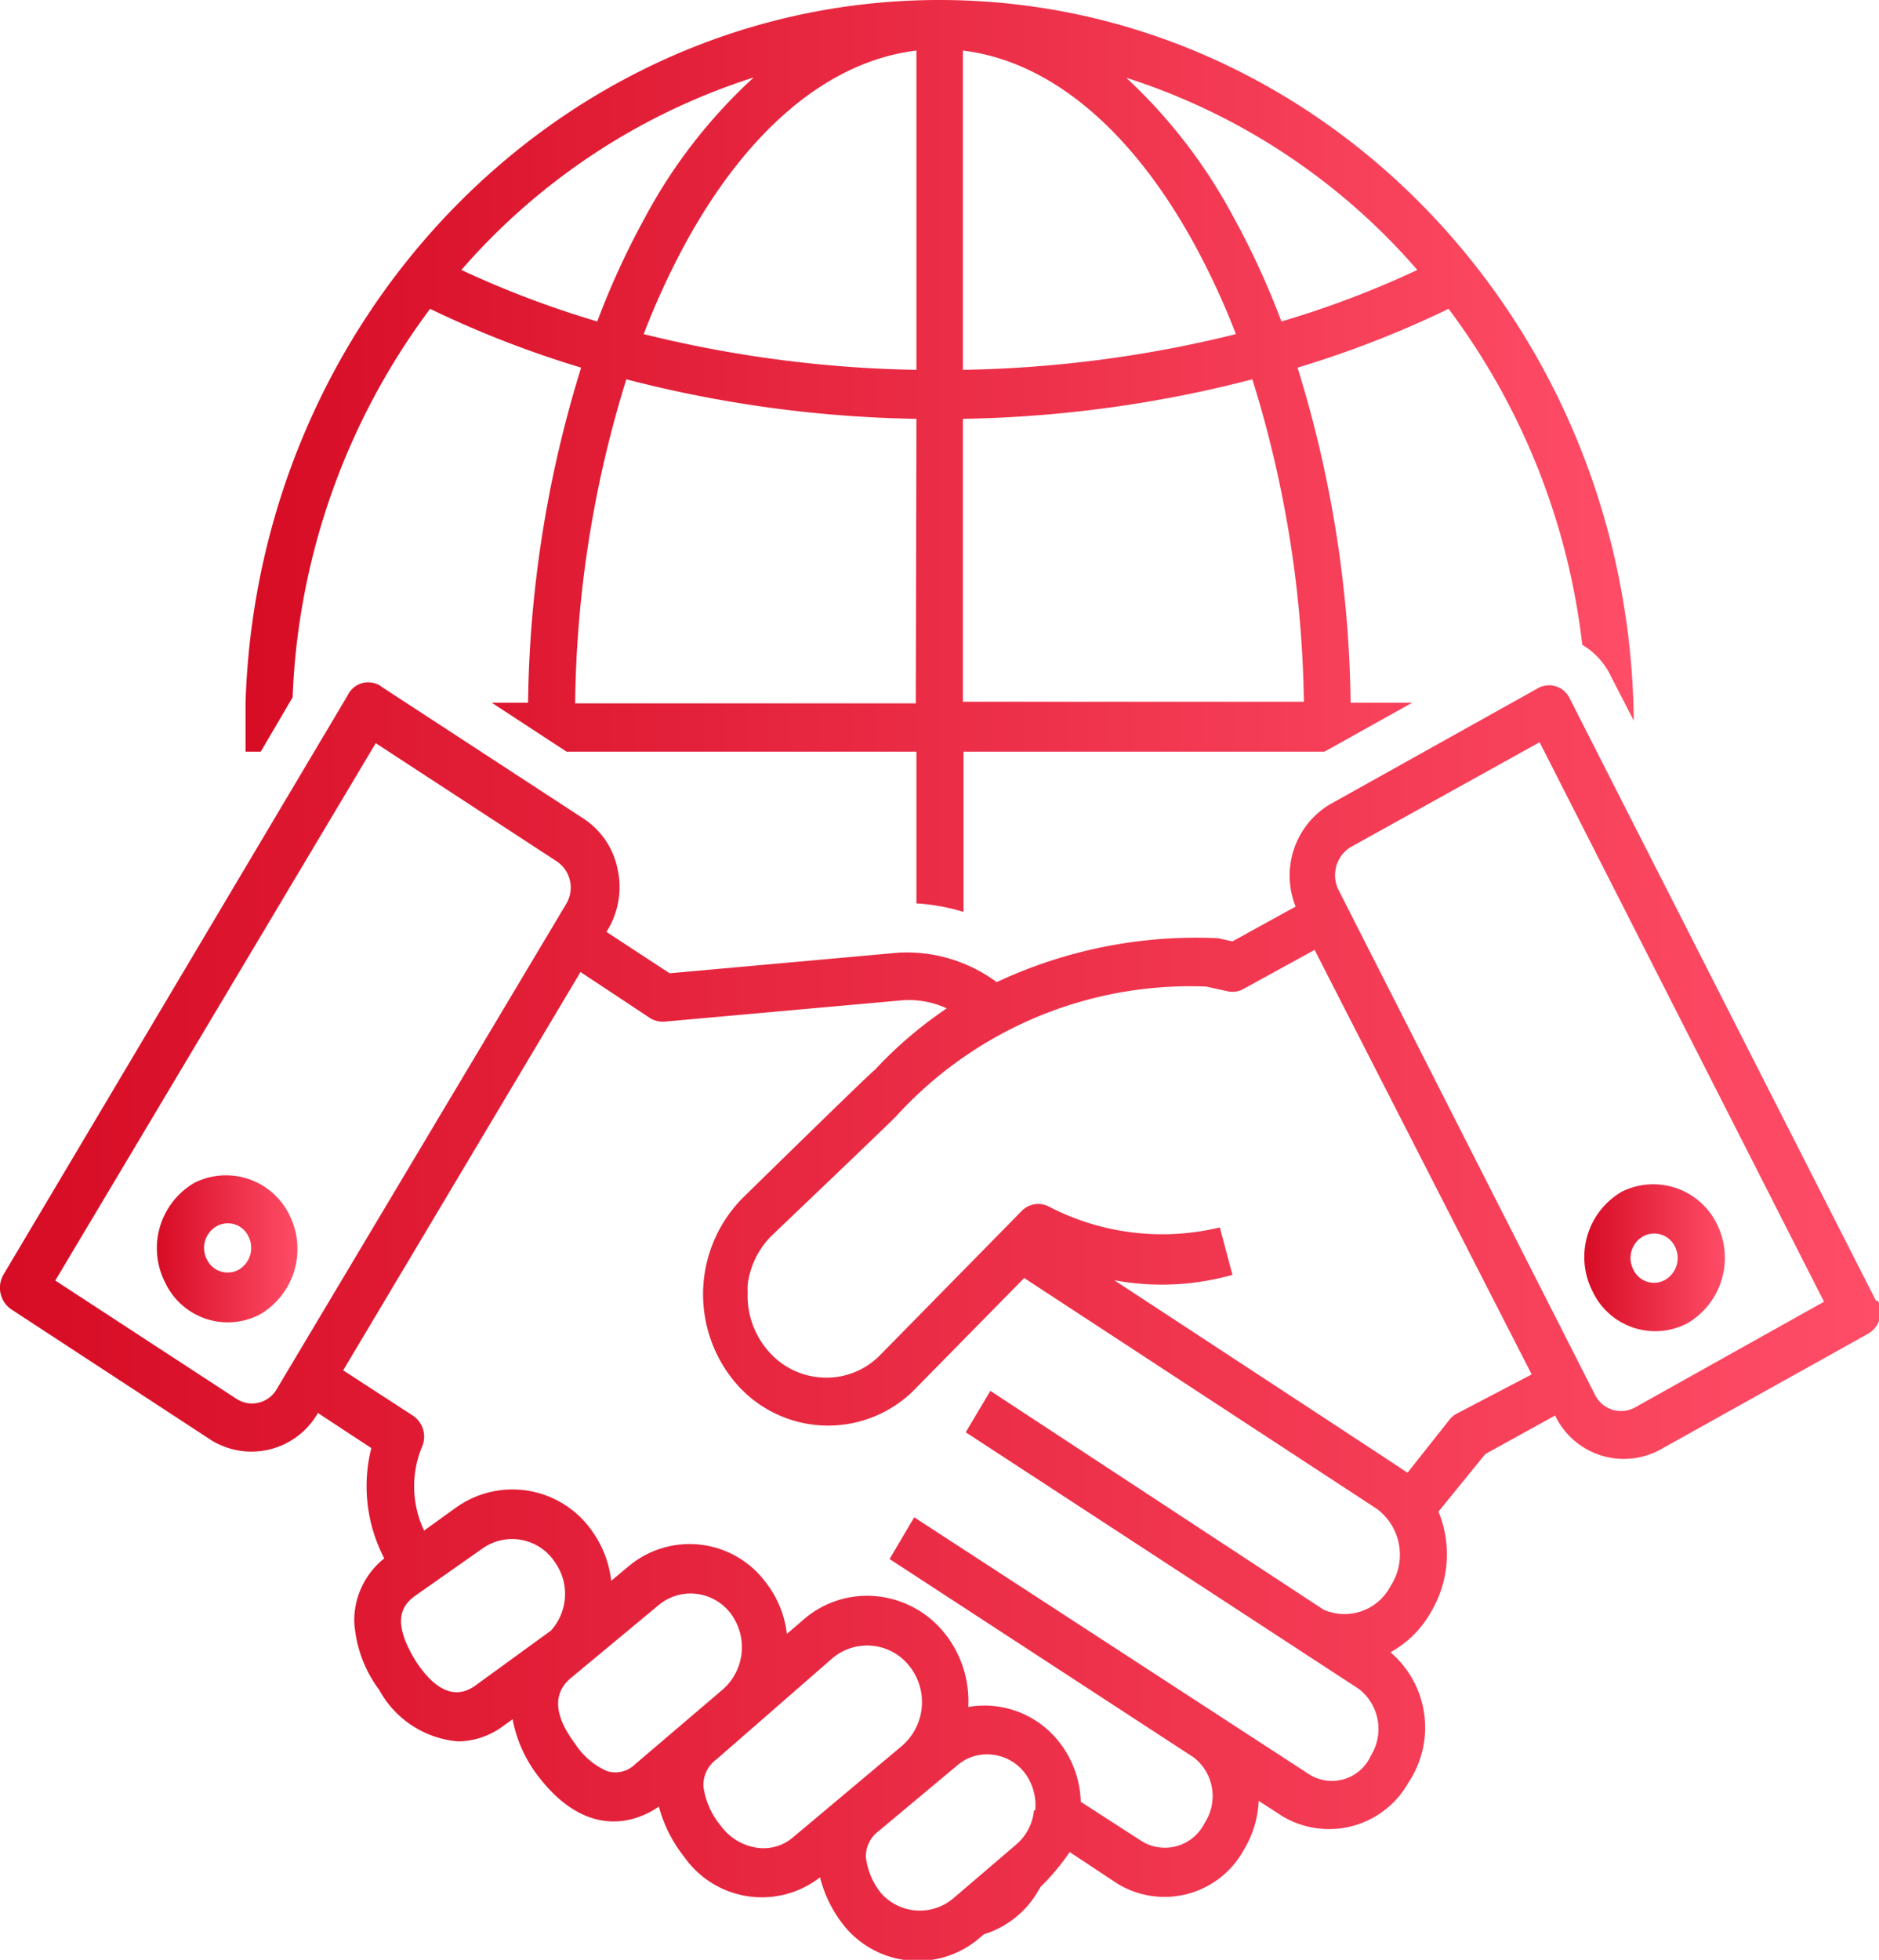 <svg xmlns="http://www.w3.org/2000/svg" xmlns:xlink="http://www.w3.org/1999/xlink" viewBox="0 0 59.46 62"><defs><style>.cls-1{fill:url(#未命名的渐变_8);}.cls-2{fill:url(#未命名的渐变_8-2);}.cls-3{fill:url(#未命名的渐变_8-3);}.cls-4{fill:url(#未命名的渐变_8-4);}</style><linearGradient id="未命名的渐变_8" x1="7.75" y1="14.42" x2="51.7" y2="14.42" gradientUnits="userSpaceOnUse"><stop offset="0" stop-color="#d70c25"/><stop offset="1" stop-color="#ff4d67"/></linearGradient><linearGradient id="未命名的渐变_8-2" x1="4.97" y1="39.49" x2="9.43" y2="39.49" xlink:href="#未命名的渐变_8"/><linearGradient id="未命名的渐变_8-3" x1="0" y1="41.83" x2="59.46" y2="41.83" xlink:href="#未命名的渐变_8"/><linearGradient id="未命名的渐变_8-4" x1="50.12" y1="39.82" x2="54.58" y2="39.82" xlink:href="#未命名的渐变_8"/></defs><g id="图层_2" data-name="图层 2"><g id="图层_1-2" data-name="图层 1"><path class="cls-1" d="M9.26,22.06A21.92,21.92,0,0,1,13.61,9.77a32.49,32.49,0,0,0,4.78,1.86,37.23,37.23,0,0,0-1.68,10.6H15.56l2.37,1.55H29v4.8a6.22,6.22,0,0,1,1.49.27V23.78H41.91l2.78-1.55H42.74a37.23,37.23,0,0,0-1.68-10.6,32.49,32.49,0,0,0,4.78-1.86A21.91,21.91,0,0,1,50.07,20.4a2.29,2.29,0,0,1,.91,1l.72,1.4C51.57,10.19,41.77,0,29.73,0,17.86,0,8.16,9.9,7.77,22.23h0v1.55h.48ZM44.85,8.54a30.4,30.4,0,0,1-4.3,1.63,25.16,25.16,0,0,0-1.5-3.27,16.84,16.84,0,0,0-3.41-4.44,20.4,20.4,0,0,1,9.21,6.08ZM30.47,1.6c2.73.33,5.3,2.45,7.3,6.08a24,24,0,0,1,1.34,2.89,38.44,38.44,0,0,1-8.64,1.13Zm0,11.65A39,39,0,0,0,39.63,12a35.78,35.78,0,0,1,1.63,10.2H30.47Zm-1.49,9H18.2A35.78,35.78,0,0,1,19.82,12,39,39,0,0,0,29,13.25ZM29,1.6V11.7a38.43,38.43,0,0,1-8.63-1.13,24,24,0,0,1,1.33-2.89C23.69,4.05,26.25,1.93,29,1.6Zm-5.16.86A16.65,16.65,0,0,0,20.4,6.9a25.16,25.16,0,0,0-1.5,3.27,30.87,30.87,0,0,1-4.3-1.63,20.49,20.49,0,0,1,9.22-6.08Z"/><path class="cls-2" d="M6.15,37.42h0a2.39,2.39,0,0,0-.92,3.16,2.19,2.19,0,0,0,3,1,2.4,2.4,0,0,0,.92-3.16A2.23,2.23,0,0,0,6.15,37.42Zm1.4,2.75a.73.73,0,0,1-1-.32.79.79,0,0,1,.31-1.06.72.72,0,0,1,1,.32A.8.8,0,0,1,7.55,40.17Z"/><path class="cls-3" d="M59.37,41.16l-9.7-19.07a.72.72,0,0,0-1-.32l-6.61,3.69A2.63,2.63,0,0,0,41,28.68l-2,1.1-.46-.1a14.87,14.87,0,0,0-7,1.39,4.78,4.78,0,0,0-3.13-.93l-7.22.65-2-1.31a2.62,2.62,0,0,0,.35-2,2.49,2.49,0,0,0-1.07-1.58l-6.36-4.15A.72.72,0,0,0,11,22L.1,40.34a.83.83,0,0,0,.24,1.07L6.7,45.57a2.42,2.42,0,0,0,3.36-.87l1.69,1.11a4.94,4.94,0,0,0,.41,3.49,2.51,2.51,0,0,0-.95,2A4,4,0,0,0,12,53.46a3.14,3.14,0,0,0,2.5,1.63,2.44,2.44,0,0,0,1.44-.5l.28-.2A4.26,4.26,0,0,0,17,56.15c1.72,2.28,3.41,1.31,3.85,1a4.33,4.33,0,0,0,.8,1.59,3,3,0,0,0,4.3.65,4,4,0,0,0,.72,1.48,3,3,0,0,0,4.36.41l.11-.09a3,3,0,0,0,1.7-1.35l.09-.15a7.16,7.16,0,0,0,.92-1.1l1.51,1a2.86,2.86,0,0,0,4-1.07,3.25,3.25,0,0,0,.47-1.55l.74.48a2.88,2.88,0,0,0,4-1.06A3.13,3.13,0,0,0,44,52.27,3.29,3.29,0,0,0,45.28,51a3.56,3.56,0,0,0,.24-3.18L47,46l2.21-1.22a2.41,2.41,0,0,0,3.29,1.1l6.62-3.69a.79.79,0,0,0,.3-1.05ZM8.76,43.94a.9.9,0,0,1-1.28.31L1.75,40.51l10.14-17,5.73,3.74a1,1,0,0,1,.3,1.34Zm8.68,7.64-2.38,1.73c-.62.46-1.26.21-1.89-.74-.82-1.32-.43-1.81,0-2.11L15.25,49h0a1.62,1.62,0,0,1,2.31.42h0a1.73,1.73,0,0,1-.14,2.18Zm2.66,4.23a.89.89,0,0,1-.89.22,2.3,2.3,0,0,1-1-.85c-.68-.9-.73-1.61-.14-2.1l2.77-2.3a1.58,1.58,0,0,1,1-.37,1.6,1.6,0,0,1,1.28.63,1.78,1.78,0,0,1-.24,2.4Zm5,2.31a1.43,1.43,0,0,1-1.17.33,1.73,1.73,0,0,1-1.12-.69,2.46,2.46,0,0,1-.55-1.24,1,1,0,0,1,.41-.86h0l3.67-3.2a1.7,1.7,0,0,1,2.44.25,1.83,1.83,0,0,1-.26,2.54Zm7.62-.85a1.63,1.63,0,0,1-.56,1.08l-2,1.71a1.64,1.64,0,0,1-2.28-.17,2.25,2.25,0,0,1-.48-1.14,1,1,0,0,1,.4-.82l2.49-2.08a1.43,1.43,0,0,1,.95-.35,1.5,1.5,0,0,1,1.19.59,1.71,1.71,0,0,1,.33,1.18ZM44,50.18a1.64,1.64,0,0,1-2.12.74C41.85,50.9,31.34,44,31.34,44l-.78,1.31L43,53.43a1.6,1.6,0,0,1,.38,2.11,1.35,1.35,0,0,1-2,.56L28.93,48l-.78,1.32,9.63,6.28a1.55,1.55,0,0,1,.34,2.07,1.4,1.4,0,0,1-2,.57L34.2,57a3.19,3.19,0,0,0-.66-1.86A3,3,0,0,0,30.64,54a3.43,3.43,0,0,0-.7-2.27,3.15,3.15,0,0,0-2.18-1.23,3.06,3.06,0,0,0-2.36.76l-.5.43a3.24,3.24,0,0,0-.66-1.62,3,3,0,0,0-4.36-.51l-.54.45a3.3,3.3,0,0,0-.56-1.51,3.07,3.07,0,0,0-4.36-.8l-1,.72a3.27,3.27,0,0,1-.07-2.64.8.8,0,0,0-.29-1l-2.2-1.43,7.51-12.6,2.19,1.45a.76.76,0,0,0,.46.12l7.47-.67a2.87,2.87,0,0,1,1.47.25,13.07,13.07,0,0,0-2.28,1.95c-.05,0-4.19,4.06-4.19,4.06a4.33,4.33,0,0,0-.34,5.68A3.85,3.85,0,0,0,28.9,44l3.51-3.57,11.17,7.31A1.81,1.81,0,0,1,44,50.18Zm2.1-5.46a.71.71,0,0,0-.23.19l-1.33,1.68c-.06-.05-9.28-6.09-9.28-6.09h0A8.22,8.22,0,0,0,39,40.33l-.4-1.5a7.78,7.78,0,0,1-5.39-.65.73.73,0,0,0-.87.12l-4.5,4.58a2.37,2.37,0,0,1-1.78.7,2.41,2.41,0,0,1-1.73-.82,2.65,2.65,0,0,1-.67-1.87,2.11,2.11,0,0,1,0-.25,2.64,2.64,0,0,1,.77-1.56s3.85-3.67,3.93-3.77a12.59,12.59,0,0,1,9.81-4.1l.68.15a.7.7,0,0,0,.49-.07l2.26-1.24L47.2,41l1.27,2.48Zm5.63-.19a.92.92,0,0,1-1.26-.41l-8.13-16a1.05,1.05,0,0,1,.38-1.31l6-3.33,9,17.7Z"/><path class="cls-4" d="M53.4,41.86a2.4,2.4,0,0,0,.92-3.16,2.24,2.24,0,0,0-3-1h0a2.39,2.39,0,0,0-.92,3.16A2.19,2.19,0,0,0,53.4,41.86ZM52,39.11a.73.73,0,0,1,1,.32.8.8,0,0,1-.31,1.06.72.72,0,0,1-1-.32A.79.79,0,0,1,52,39.11Z"/></g></g></svg>